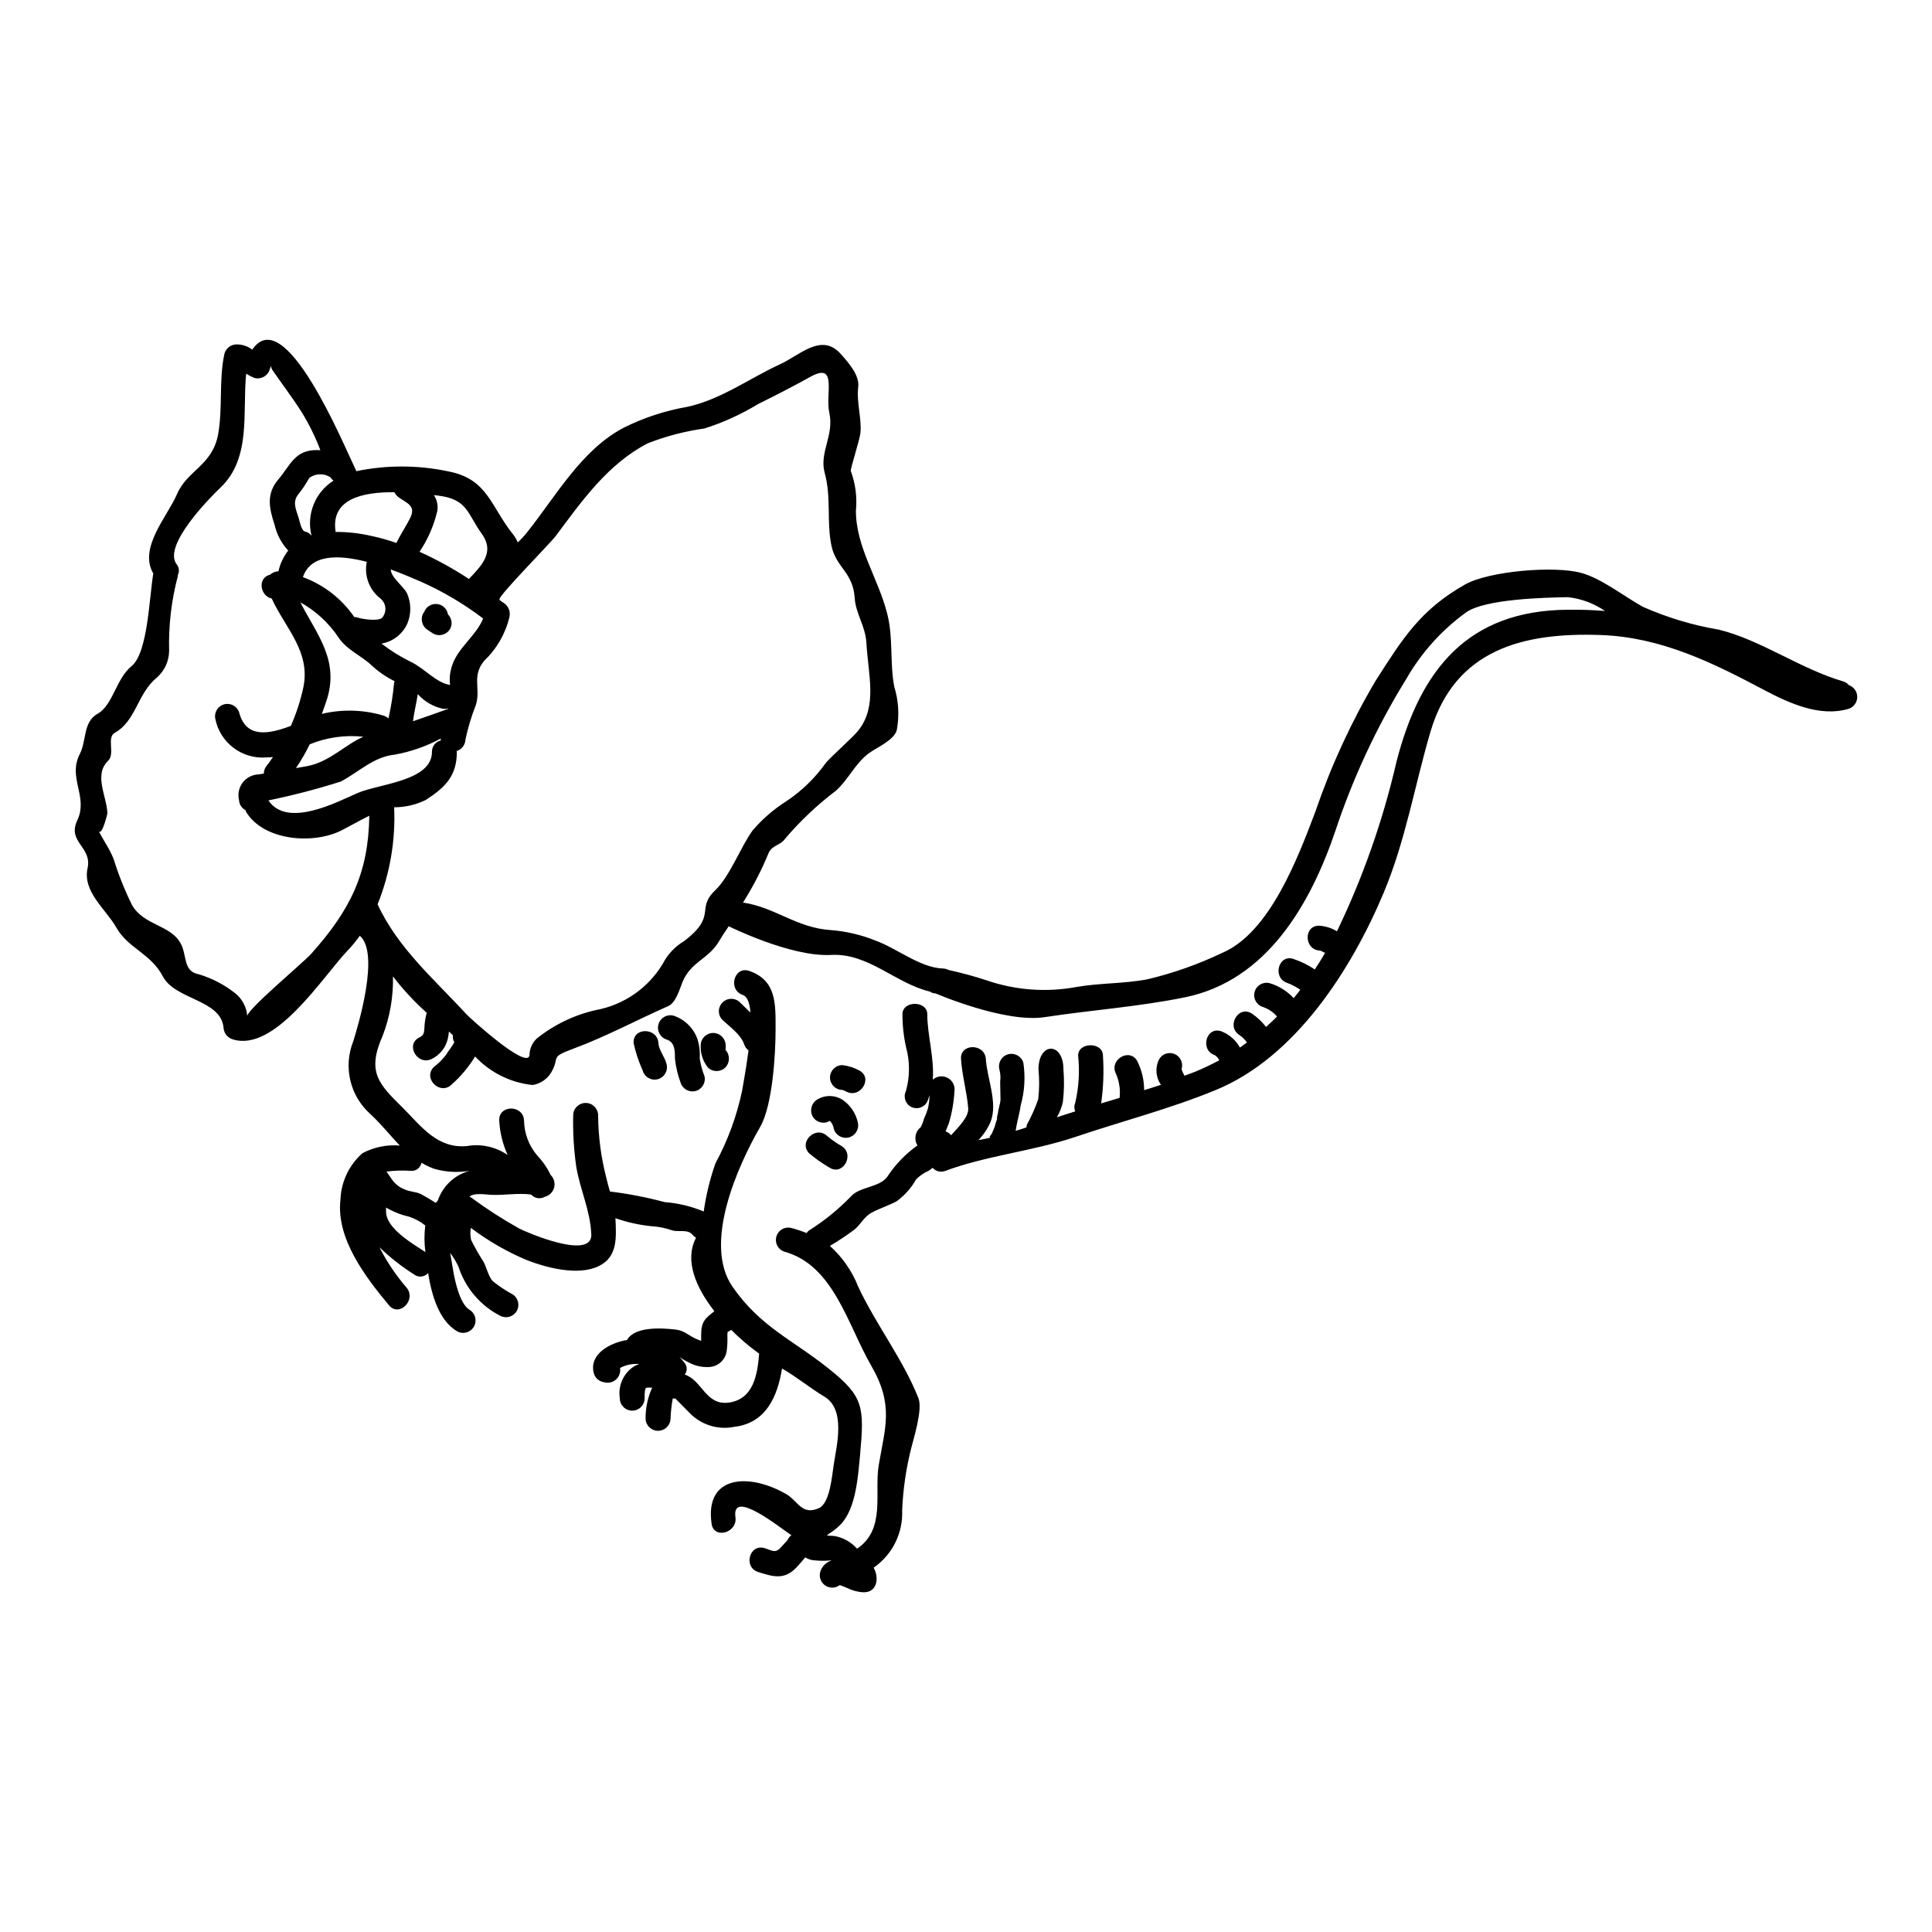 <?xml version="1.0" encoding="UTF-8"?>
<!-- Uploaded to: ICON Repo, www.svgrepo.com, Generator: ICON Repo Mixer Tools -->
<svg fill="#000000" width="800px" height="800px" version="1.1" viewBox="144 144 512 512" xmlns="http://www.w3.org/2000/svg">
 <g>
  <path d="m209.53 413.26c0-1.789 14.957-14.246 16.926-16.473 10.371-11.613 15.191-21.332 15.414-36.605-2.414 1.18-4.723 2.519-7.195 3.797-7.602 3.938-20.891 2.852-25.496-4.891h-0.004c-0.051-0.125-0.086-0.258-0.109-0.391-1-0.508-1.652-1.512-1.715-2.629-0.402-1.617-0.055-3.332 0.953-4.66 1.004-1.328 2.555-2.129 4.223-2.184 0.438-0.07 0.949-0.145 1.391-0.219h-0.004c0.004-0.777 0.281-1.527 0.789-2.117 0.621-0.727 1.094-1.535 1.641-2.262-0.582 0.035-1.203 0.109-1.898 0.109-6.383 0.438-12.105-3.918-13.379-10.191-0.387-1.711 0.641-3.426 2.336-3.887 1.691-0.461 3.449 0.496 3.984 2.168 1.828 6.941 7.871 5.734 13.699 3.543l-0.004-0.004c1.406-3.195 2.496-6.527 3.254-9.938 2.152-9.68-4.723-15.926-8.328-23.812-3.031-0.621-3.91-5.445-0.438-6.32 0.621-0.539 1.402-0.859 2.227-0.914 0.441-1.996 1.328-3.867 2.59-5.481-1.785-1.902-3.031-4.246-3.613-6.793-1.461-4.457-2.266-8.219 0.984-12.051 3.25-3.832 4.383-7.816 10.191-7.781 0.316-0.008 0.633 0.004 0.949 0.035-1.328-3.527-2.996-6.918-4.977-10.125-2.445-3.836-5.148-7.379-7.742-11.145v0.004c-0.219-0.34-0.348-0.727-0.367-1.129-0.09 0.332-0.199 0.66-0.328 0.984-0.512 1.727-2.312 2.731-4.051 2.262-0.766-0.312-1.496-0.691-2.195-1.129-1.023 10.117 1.426 22.316-6.758 30.133-3.148 2.996-15.352 15.449-11.691 20.344h0.004c0.66 0.789 0.801 1.883 0.363 2.812-0.035 0.109 0 0.219-0.035 0.367-1.703 6.469-2.481 13.145-2.301 19.832-0.039 2.668-1.188 5.199-3.176 6.981-5.332 4.328-5.481 11.469-11.25 14.719-2.191 1.238 0.18 5.551-1.754 7.41-3.832 3.691-0.395 9.281-0.18 13.809 0 0.441-1.535 6.391-2.34 4.723 1.352 2.703 2.887 4.676 3.981 7.477l-0.004 0.004c1.316 4.168 2.938 8.234 4.863 12.16 3.148 5.481 10.043 5.223 12.82 10.043 1.898 3.176 0.547 7.598 4.969 8.363l-0.004 0.004c3.488 1.055 6.75 2.758 9.605 5.023 1.844 1.484 2.996 3.664 3.18 6.023zm424.44-87.695c1.348 0.473 2.242 1.758 2.215 3.188-0.023 1.43-0.961 2.684-2.328 3.109-7.477 2.191-15.449-1.391-22.062-4.856-13.879-7.379-27.504-14.137-43.574-14.719-20.344-0.73-38.68 3.688-45.145 25.68-4.199 14.316-6.613 28.891-12.418 42.699-8.473 20.164-23.34 43.609-44.633 52.27-12.125 4.969-24.797 8.219-37.113 12.383-11.18 3.762-23.777 4.969-34.59 9.055v-0.008c-1.141 0.348-2.379 0.004-3.184-0.879-0.363 0.297-0.691 0.551-1.059 0.789-1.246 0.543-2.371 1.324-3.32 2.297-1.285 2.293-3.055 4.273-5.188 5.809-2.152 1.129-4.492 1.863-6.613 2.996-1.934 1.059-2.848 3.066-4.457 4.422h0.004c-2.109 1.578-4.305 3.043-6.574 4.379 3.316 2.981 5.891 6.691 7.519 10.84 4.723 10.082 11.871 19.211 15.93 29.477 1.203 3.031-1.242 10.555-1.938 13.441-1.332 5.324-2.125 10.773-2.359 16.258 0.273 6.051-2.582 11.816-7.562 15.266 1.531 2.629 0.984 6.758-2.926 6.504h0.004c-1.398-0.105-2.762-0.48-4.019-1.098-0.617-0.254-1.203-0.512-1.828-0.727v-0.004c-0.074-0.02-0.145-0.043-0.215-0.074-1.109 0.848-2.629 0.902-3.797 0.141-1.168-0.766-1.727-2.184-1.391-3.535 0.391-1.484 1.523-2.66 2.996-3.106-0.062-0.016-0.125-0.027-0.188-0.035-1.688 0.164-3.391 0.125-5.074-0.113-0.59-0.141-1.156-0.375-1.68-0.691-0.789 0.949-1.574 1.863-2.414 2.754-3.176 3.285-6.172 2.363-10.043 1.129-4.055-1.273-2.34-7.598 1.715-6.316 1.938 0.586 2.812 1.461 4.328-0.254 0.582-0.621 1.18-1.277 1.715-1.898h0.004c0.207-0.52 0.562-0.965 1.023-1.277-3.324-2.227-15.926-12.422-14.832-4.785 0.582 4.164-5.734 5.902-6.316 1.75-1.902-13.145 10.262-13.441 19.867-7.812 2.961 1.715 4.055 5.695 8.586 3.652 2.957-1.355 3.469-8.805 3.91-11.508 0.789-5.184 3.25-14.609-2.484-18.043-3.836-2.301-7.305-5.188-11.215-7.449-1.18 7.305-4.164 14.426-12.566 15.449v-0.004c-4.441 0.93-9.043-0.539-12.129-3.871-1.18-1.207-2.363-2.414-3.578-3.617h-0.691c-0.324 1.785-0.52 3.594-0.586 5.406-0.086 1.762-1.539 3.148-3.305 3.148s-3.223-1.387-3.309-3.148c-0.035-2.859 0.566-5.691 1.758-8.289h-0.035c-0.551-0.027-1.102-0.016-1.648 0.035-0.105 0.273-0.191 0.555-0.254 0.84-0.062 0.641-0.09 1.289-0.074 1.934 0 1.816-1.473 3.289-3.289 3.289-1.812 0-3.285-1.473-3.285-3.289-0.527-3.375 1.008-6.738 3.91-8.543 0.402-0.195 0.82-0.367 1.246-0.516-0.145 0-0.328-0.035-0.473-0.035-1.496-0.051-2.981 0.262-4.328 0.914-0.109 0.07-0.219 0.145-0.293 0.18 0.184 1.102-0.195 2.223-1.012 2.984-0.816 0.766-1.957 1.07-3.047 0.812-0.203-0.027-0.402-0.07-0.598-0.133-1.121-0.301-2-1.176-2.301-2.297-1.316-5.078 4.309-8.074 8.805-8.805 2.043-3.652 9.238-3.176 12.82-2.773 2.41 0.293 3.25 1.426 5.332 2.41v-0.004c0.484 0.227 0.984 0.422 1.496 0.586v-1.605c0-3.617 1.18-4.383 3.508-6.246-4.891-6.246-7.926-13.336-4.969-19.25 0.035-0.074 0.035-0.18 0.074-0.254v-0.004c-0.367-0.199-0.688-0.465-0.953-0.789-1.18-1.461-3.723-0.656-5.258-1.094-1.809-0.645-3.703-1.027-5.625-1.133-3.238-0.328-6.426-1.039-9.496-2.117 0.219 4.969 0.691 10.262-4.457 12.711-5.445 2.629-13.734 0.438-19.031-1.605v-0.004c-5.281-2.219-10.262-5.09-14.828-8.547-0.191 1.066-0.168 2.16 0.074 3.215 0.961 1.945 2.035 3.836 3.211 5.66 0.844 1.391 1.426 4.309 2.633 5.332 1.617 1.305 3.352 2.453 5.184 3.434 1.473 0.957 1.934 2.902 1.043 4.418-0.887 1.516-2.809 2.066-4.363 1.246-5.273-2.707-9.258-7.398-11.07-13.039-0.602-1.281-1.336-2.492-2.191-3.617 0.254 1.574 0.547 3.07 0.73 4.273 0.438 2.754 1.75 9.242 4.422 10.812 1.523 0.93 2.031 2.906 1.137 4.453-0.891 1.547-2.856 2.102-4.422 1.246-4.934-2.891-6.797-9.793-7.711-15.453-0.949 1.09-2.582 1.25-3.727 0.367-3.289-2.086-6.359-4.496-9.164-7.195 1.949 3.848 4.367 7.441 7.195 10.703 2.664 3.25-1.969 7.926-4.676 4.676-6.137-7.414-14.062-17.645-12.859-28.016v-0.004c0.176-4.731 2.289-9.18 5.844-12.305 3.039-1.605 6.477-2.305 9.898-2.012-2.519-2.594-4.746-5.512-7.871-8.398v-0.004c-2.621-2.352-4.453-5.453-5.258-8.879-0.805-3.43-0.539-7.023 0.762-10.297 1.316-4.199 7.125-23.484 1.754-28.016h0.004c-1.043 1.461-2.191 2.84-3.434 4.129-6.469 6.863-19.141 26.883-30.285 23.301-1.395-0.438-2.359-1.711-2.406-3.176-0.789-7.379-12.785-7.269-16.07-13.477-3.215-6.137-9.172-7.379-12.348-12.988-2.812-4.934-8.984-9.445-7.598-15.742 1.203-5.664-5.445-6.832-2.754-12.594 3.031-6.356-2.594-11.215 0.691-17.641 1.828-3.508 0.789-8.402 4.676-10.629 4.129-2.297 4.891-9.242 9.02-12.637 4.312-3.488 4.676-17.879 5.773-24.562-3.981-6.793 3.762-15.121 6.297-21.039 2.703-6.32 9.352-7.562 10.887-15.82 1.273-7.121 0.145-14.465 1.68-21.402 0.406-1.426 1.695-2.418 3.176-2.445 1.516-0.023 2.996 0.469 4.199 1.387 8.586-12.75 24.109 25.02 27.43 31.883h0.004c0.055 0.102 0.09 0.215 0.109 0.328 8.086-1.676 16.434-1.652 24.508 0.074 10.336 2.008 11.145 9.277 16.949 16.531 0.562 0.684 1.016 1.445 1.352 2.266 0.844-0.781 1.633-1.625 2.359-2.523 7.707-9.641 14.5-22.023 25.785-27.902 5.316-2.644 10.992-4.5 16.844-5.508 8.91-1.969 16.289-7.477 24.469-11.25 5.258-2.363 11.02-8.508 16.137-2.754 1.828 2.047 5.004 5.555 4.637 8.66-0.508 4.164 0.953 8.473 0.586 12.168-0.145 1.863-2.754 9.75-2.559 10.191l0.004-0.004c1.242 3.356 1.703 6.953 1.352 10.516 0 9.719 5.953 17.902 8.328 27.434 1.605 6.352 0.617 12.711 1.828 19.176 1.148 3.715 1.387 7.648 0.691 11.469-0.621 2.754-5.625 4.82-7.562 6.316-3.617 2.812-5.188 6.723-8.508 9.754v0.004c-4.938 3.738-9.457 8-13.48 12.707-1.316 1.969-3.652 1.719-4.527 4.094-1.859 4.481-4.098 8.793-6.691 12.895 8.66 1.316 14.25 6.754 23.34 7.305 4.027 0.32 7.981 1.246 11.727 2.758 5.699 2.047 11.871 7.231 17.938 7.414 0.508 0.023 1.008 0.16 1.461 0.395 3.418 0.738 6.793 1.656 10.113 2.754 7.644 2.621 15.836 3.223 23.781 1.754 6.246-1.098 12.637-0.844 18.844-2.047h0.004c6.816-1.621 13.438-3.961 19.762-6.977 12.637-5.367 20.074-25.191 24.727-37.477 4.117-12.055 9.457-23.66 15.938-34.629 7.16-11.18 11.836-18.809 23.707-25.531 6.32-3.578 23.742-5.039 30.832-3.066 5.367 1.461 11.414 6.297 16.328 8.984h-0.004c6.453 2.856 13.238 4.891 20.199 6.062 11.25 2.812 21.441 10.336 32.875 13.699 0.586 0.168 1.109 0.512 1.496 0.988zm-74.48-19.984c3.324-0.035 6.613 0.074 9.84 0.332v-0.004c-2.926-2.016-6.305-3.269-9.84-3.652-6.207 0.109-22.043 0.477-26.992 4.055-6.457 4.684-11.848 10.688-15.816 17.605-7.816 12.664-14.129 26.199-18.809 40.324-6.613 19.473-18.191 39.633-39.816 44.051-12.344 2.519-24.727 3.363-37.184 5.258-10.594 1.645-28.965-6.297-28.965-6.297v0.004c-0.527 0.004-1.039-0.164-1.461-0.477-9.055-2.117-16.293-10.262-26.227-9.715-10.703 0.582-27.102-7.598-27.102-7.598-0.984 1.426-1.863 2.809-2.664 4.125-2.754 4.606-7.34 5.262-9.574 10.629-0.727 1.789-1.75 5.512-3.758 6.391-8.512 3.762-16.477 8.074-25.133 11.285-6.578 2.449-3.398 2.012-5.957 6.391h0.004c-1.086 1.742-2.867 2.93-4.894 3.254-5.82-0.609-11.227-3.293-15.23-7.562-1.699 2.785-3.805 5.297-6.246 7.453-3.066 2.957-7.707-1.719-4.676-4.676 1.258-0.957 2.379-2.09 3.324-3.359 0.395-0.73 0.984-1.391 1.426-2.117 0.258-0.34 0.48-0.711 0.656-1.098-0.328-0.551-0.457-1.195-0.367-1.828-0.367-0.328-0.73-0.656-1.059-0.984-0.051 0.691-0.164 1.375-0.328 2.043-0.562 2.285-2.117 4.199-4.234 5.223-3.762 1.867-7.086-3.797-3.285-5.695 1.238-0.621 1.238-1.203 1.352-2.484h-0.004c0.043-1.371 0.25-2.731 0.621-4.051-3.273-2.934-6.269-6.16-8.949-9.645 0.121 5.348-0.797 10.672-2.707 15.668-4.379 9.84-0.949 12.93 5.445 19.285 4.746 4.781 9.055 10.738 16.84 10.004v0.004c3.773-0.668 7.656 0.184 10.809 2.363-1.309-2.879-2.062-5.977-2.227-9.133-0.18-4.238 6.391-4.238 6.574 0 0.055 3.387 1.281 6.652 3.473 9.238 1.457 1.531 2.664 3.281 3.578 5.188 0.883 0.859 1.238 2.125 0.93 3.32-0.309 1.191-1.238 2.129-2.426 2.449-1.215 0.699-2.75 0.457-3.688-0.582-3.398-0.477-7.305 0.254-10.629 0.074-1.203-0.039-4.746-0.656-5.699 0.547 0.184 0.039 0.355 0.113 0.512 0.215 4.039 2.981 8.258 5.699 12.637 8.148 1.68 0.914 19.473 8.621 19.141 1.535-0.293-6.469-3.031-11.91-4.019-18.082h0.004c-0.629-4.438-0.891-8.922-0.789-13.406 0-1.824 1.48-3.305 3.309-3.305 1.824 0 3.305 1.48 3.305 3.305 0.035 5.562 0.762 11.094 2.156 16.477 0.254 1.18 0.617 2.445 0.984 3.688 4.894 0.598 9.738 1.539 14.5 2.812 3.559 0.27 7.047 1.109 10.34 2.484 0.613-4.34 1.652-8.609 3.102-12.746 3.25-6.012 5.621-12.457 7.051-19.141 0.219-1.426 1.098-5.957 1.719-10.812-0.52-0.391-0.914-0.922-1.133-1.535-0.914-2.773-3.984-4.781-5.992-6.758-1.07-1.316-0.965-3.227 0.238-4.418 1.203-1.195 3.113-1.281 4.418-0.199 0.984 0.984 2.008 1.934 2.992 2.887-0.215-2.449-0.789-4.238-2.078-4.676-3.984-1.391-2.266-7.742 1.75-6.356 7.231 2.523 6.977 8.66 6.977 15.488 0 6.539-0.789 20.164-4.09 25.859-5.879 10.234-15.27 30.902-7.305 42.371 7.379 10.629 15.855 13.988 25.496 21.695 9.312 7.414 9.422 10.195 8.289 22.867-0.547 5.625-1.059 14.168-5.148 18.41v-0.004c-0.953 0.969-2.019 1.812-3.18 2.519-0.168 0.137-0.324 0.285-0.473 0.441 0.617 0.035 1.273 0.035 2.008 0.105 2.32 0.414 4.43 1.598 5.992 3.363 7.672-5.148 4.531-14.758 5.734-22.062 1.68-10.043 4.09-15.926-1.938-26.371-6.356-10.992-10.008-26.766-23.156-30.309-1.605-0.586-2.488-2.309-2.031-3.957s2.106-2.664 3.785-2.34c1.441 0.367 2.856 0.832 4.234 1.391 0.152-0.234 0.34-0.445 0.551-0.625 4.074-2.559 7.824-5.598 11.176-9.051 2.301-2.699 7.816-2.34 9.789-5.441h-0.004c2.109-3.16 4.777-5.91 7.875-8.109-1-1.57-0.637-3.648 0.836-4.785 0.387-0.715 0.684-1.477 0.879-2.266 0.422-0.891 0.777-1.812 1.059-2.754 0.258-1.152 0.402-2.328 0.438-3.508-0.176 0.57-0.383 1.133-0.617 1.68-0.762 1.566-2.648 2.215-4.211 1.453-1.562-0.758-2.215-2.644-1.453-4.207 1.062-3.758 1.09-7.734 0.074-11.504-0.664-2.914-0.992-5.891-0.988-8.879 0-3.652 6.578-3.652 6.578 0 0 5.441 1.898 11.574 1.461 17.352 1.094-0.98 2.691-1.164 3.981-0.457s1.992 2.152 1.754 3.606c-0.16 2.836-0.652 5.644-1.465 8.363l-0.875 2.191c0.574 0.195 1.082 0.547 1.461 1.02 2.047-2.262 4.746-4.93 4.531-7.195-0.367-4.379-1.609-8.547-1.902-12.988-0.293-4.238 6.32-4.203 6.578 0 0.328 5.148 3.211 11.574 1.273 16.582-0.773 1.816-1.875 3.477-3.25 4.894 1.023-0.18 2.047-0.395 3.035-0.621-0.07-0.207-0.012-0.434 0.145-0.582 0.129-0.129 0.238-0.277 0.328-0.438 0.219-0.367 0.297-0.766 0.512-1.133 0.27-0.625 0.48-1.273 0.621-1.938 0.066-0.215 0.152-0.422 0.254-0.621 0.109-0.328 0-0.656 0.07-0.949h0.004c0.102-0.348 0.188-0.703 0.254-1.059 0-0.266 0.039-0.531 0.109-0.789 0.184-0.512 0.184-0.984 0.367-1.496 0.141-0.586 0.188-1.188 0.145-1.789 0-1.242-0.07-2.449-0.07-3.652-0.039-0.586 0.105-1.18 0.07-1.754v-0.004c-0.02-0.664-0.117-1.324-0.289-1.965-0.422-1.734 0.609-3.484 2.328-3.957 1.719-0.473 3.5 0.5 4.027 2.203 0.574 3.781 0.34 7.641-0.695 11.324-0.254 1.898-0.789 3.652-1.129 5.481-0.039 0.254-0.109 0.84-0.219 1.273 0.988-0.293 1.938-0.582 2.887-0.914h-0.004c0.004-0.246 0.039-0.488 0.109-0.727 1.184-2.152 2.188-4.402 2.996-6.723 0.305-2.633 0.328-5.289 0.07-7.922 0-7.305 6.613-7.305 6.613 0 0.238 2.871 0.188 5.758-0.148 8.617-0.305 1.445-0.848 2.828-1.605 4.09 1.605-0.547 3.25-1.059 4.891-1.574h0.004c-0.328-0.691-0.34-1.488-0.035-2.191 0.969-4.125 1.234-8.383 0.785-12.594 0-3.652 6.578-3.652 6.578 0 0.281 4.227 0.121 8.477-0.477 12.672 1.645-0.477 3.25-0.988 4.891-1.461 0.242-2.164-0.082-4.356-0.945-6.356-1.969-3.762 3.688-7.086 5.664-3.324 1.172 2.371 1.785 4.984 1.785 7.633 1.5-0.477 2.996-0.914 4.457-1.426v0.004c-1.402-1.988-1.594-4.586-0.492-6.754 0.82-1.457 2.609-2.055 4.144-1.387 1.535 0.668 2.312 2.387 1.805 3.984 0.086 0.211 0.16 0.434 0.223 0.656l0.547 1.094c0.914-0.363 1.863-0.656 2.754-1.023 2.207-0.91 4.363-1.934 6.469-3.066-0.258-0.566-0.676-1.043-1.203-1.371-3.984-1.352-2.266-7.707 1.75-6.316h0.004c2.094 0.82 3.836 2.344 4.93 4.309 0.656-0.438 1.238-0.914 1.863-1.352v0.004c-0.547-0.77-1.227-1.438-2.008-1.969-3.582-2.297-0.254-7.996 3.285-5.695 1.441 0.965 2.711 2.164 3.766 3.543 0.984-0.914 2.008-1.789 2.922-2.754h-0.004c-0.988-1.164-2.277-2.035-3.723-2.523-1.703-0.516-2.688-2.301-2.211-4.016 0.477-1.715 2.234-2.738 3.961-2.305 2.453 0.727 4.66 2.102 6.394 3.981 0.586-0.727 1.18-1.461 1.754-2.227-1.086-0.758-2.266-1.371-3.508-1.828-3.984-1.387-2.266-7.742 1.75-6.316h0.004c1.977 0.664 3.856 1.59 5.59 2.754 0.949-1.426 1.902-2.922 2.754-4.422-0.145-0.07-0.254-0.035-0.395-0.109v0.004c-0.312-0.238-0.672-0.402-1.059-0.473-4.234-0.254-4.273-6.832 0-6.578 1.543 0.121 3.043 0.582 4.387 1.355 0.07 0.035 0.109 0.109 0.18 0.145 6.906-14.348 12.199-29.414 15.777-44.93 6.297-24.5 18.934-40.133 45.414-40.316zm-187.96 31.926c5.043-6.465 2.559-14.609 2.082-23.086-0.254-4.527-2.852-7.816-3.106-11.941-0.438-6.832-4.891-8.039-6.137-13.738-1.387-6.539 0-12.891-1.828-19.469-1.461-5.402 2.559-9.898 1.242-15.852-1.133-4.934 2.262-13.551-4.934-9.609-4.602 2.559-9.316 4.969-14.027 7.305l0.008 0.004c-4.441 2.695-9.188 4.856-14.137 6.43-5.152 0.719-10.199 2.039-15.047 3.934-10.52 5.445-17.391 15.195-24.363 24.551-1.355 1.828-15.156 15.816-14.902 16.762 0 0.074-0.039 0.109 0 0.184 0.363 0.293 0.727 0.547 1.094 0.789 1.25 0.793 1.863 2.285 1.535 3.727-1.059 4.434-3.383 8.469-6.691 11.613-3.398 4.094-0.84 7.453-2.227 11.766-1.176 2.973-2.098 6.039-2.754 9.168-0.062 1.391-1.004 2.594-2.34 2.992 0 0.07 0.074 0.145 0.074 0.215 0 6.297-2.996 9.352-8.184 12.715h0.004c-2.625 1.301-5.512 1.973-8.438 1.969 0.395 8.785-1.102 17.555-4.383 25.715 5.367 11.656 15.121 19.945 23.523 29.125 0.988 1.062 16.137 14.832 16.73 10.887 0-1.668 0.688-3.266 1.895-4.418 4.582-3.68 9.941-6.266 15.672-7.562 7.402-1.352 13.871-5.82 17.75-12.273 1.285-2.496 3.25-4.586 5.664-6.023 8.91-6.793 2.957-8.438 8.266-13.48 3.91-3.797 6.613-11.285 9.84-15.781 2.617-3.07 5.684-5.723 9.098-7.871 4.043-2.715 7.559-6.144 10.375-10.121 1.305-1.574 7.367-6.941 8.645-8.621zm-34.496 178.21c6.648-0.844 7.707-7.414 8.148-12.988l-0.004-0.004c-2.633-1.891-5.106-4-7.398-6.297-0.293 0.219-0.613 0.402-0.949 0.547-0.012 0.246-0.035 0.492-0.074 0.734 0.062 1.363 0.016 2.731-0.145 4.09-0.23 2.402-2.156 4.293-4.566 4.469-1.691 0.117-3.391-0.195-4.926-0.91-1.062-0.484-2.078-1.059-3.035-1.719 0.461 0.453 0.891 0.941 1.277 1.461 0.781 0.902 0.828 2.223 0.109 3.176 4.637 1.535 5.516 8.168 11.562 7.441zm-68.762-218.29c3.508-3.652 6.832-7.16 3.473-11.871-3.984-5.481-3.727-9.277-11.762-10.234l-0.988-0.109c0.801 1.215 1.125 2.684 0.91 4.125-0.898 3.887-2.5 7.574-4.723 10.887 4.547 2.055 8.922 4.461 13.09 7.203zm-4.637 23.523c1.426-5.223 6.426-8.18 8.398-13.039v-0.004c-5.098-3.875-10.625-7.148-16.477-9.75-1.715-0.73-4.641-2.012-7.996-3.25 0 2.117 3.504 4.566 4.328 6.391v0.004c1.102 2.519 1.125 5.383 0.07 7.922-1.25 2.816-3.828 4.82-6.863 5.332 2.434 1.883 5.055 3.508 7.816 4.863 3.434 1.605 6.648 5.481 10.191 6.062 0.07 0.035 0.109 0.074 0.18 0.074-0.211-1.543-0.09-3.113 0.352-4.606zm4.856 133.32c-3.168 0.539-6.414 0.352-9.496-0.551-1.145-0.422-2.246-0.949-3.289-1.574-0.242 1.242-1.324 2.144-2.594 2.156-2.231-0.172-4.473-0.113-6.691 0.18 0.438 0.621 0.879 1.242 1.316 1.902 0.832 1.277 2.047 2.262 3.473 2.809 1.422 0.695 3.102 0.586 4.457 1.316 1.355 0.727 2.555 1.465 3.797 2.266 0.172-0.203 0.352-0.398 0.547-0.586 1.316-3.894 4.504-6.871 8.48-7.918zm-5.734-122.41c0.035-0.035 0.035-0.07 0.074-0.109-0.48 0.113-0.977 0.141-1.465 0.074-2.57-0.551-4.898-1.91-6.648-3.875-0.363 2.414-0.984 4.785-1.273 7.195 3.066-1.051 6.137-2.144 9.312-3.277zm-1.969 8.184c-0.004-0.113 0.008-0.227 0.035-0.332-3.816 2.059-7.934 3.5-12.199 4.273-5.555 0.547-9.496 4.566-14.285 7.125-6.312 2.004-12.723 3.676-19.211 5.004 5.004 7.449 18.152 0.438 23.668-1.969 5.699-2.449 19.68-3.148 19.68-10.887-0.039-1.438 0.938-2.703 2.336-3.031-0.012-0.059-0.02-0.117-0.027-0.176zm-4.051 135.77c-0.32-2.336-0.332-4.707-0.035-7.047-1.281-1.039-2.742-1.832-4.309-2.34-1.848-0.414-3.629-1.078-5.297-1.969l-0.789-0.441v0.004c-0.023 0.535-0.012 1.074 0.035 1.609 0.523 4.231 7.062 7.992 10.395 10.184zm-3.988-194.65c1.5-3.102-0.84-3.797-3.102-5.367v-0.004c-0.48-0.355-0.867-0.816-1.137-1.348-8.328-0.074-16.984 1.715-15.559 10.52 3.234-0.012 6.457 0.355 9.605 1.094 2.203 0.469 4.375 1.082 6.5 1.828 1.098-2.305 2.562-4.41 3.691-6.723zm-4.312 43.828c0.039-0.18 0.109-0.328 0.145-0.473v0.004c-2.164-1.062-4.168-2.43-5.949-4.055-2.887-2.777-6.648-4.129-8.949-7.562-2.57-3.856-6.027-7.035-10.082-9.277 4.309 8.508 10.594 15.449 6.828 26.336-0.395 1.129-0.789 2.227-1.129 3.246 0.293-0.07 0.582-0.18 0.84-0.215 5.188-1.09 10.562-0.852 15.633 0.691 0.434 0.16 0.832 0.395 1.18 0.695 0.695-3.098 1.191-6.231 1.484-9.391zm-3.113-17.348c0.621-0.762 0.902-1.742 0.781-2.715-0.125-0.977-0.645-1.855-1.438-2.434-2.867-2.301-4.203-6.008-3.469-9.609-7.34-1.898-14.832-2.117-16.926 4.055 5.535 2.031 10.297 5.734 13.629 10.598 0.332-0.023 0.668 0.023 0.984 0.145 1.188 0.402 5.531 1.059 6.438-0.039zm-5.039 31.598c-4.828-0.523-9.711 0.164-14.207 2.008-1.059 2.188-2.277 4.293-3.652 6.297 1.094-0.18 2.227-0.367 3.32-0.582 5.805-1.258 9.617-5.535 14.547-7.723zm-7.918-67.867c-0.305-0.25-0.57-0.543-0.785-0.875-1.723-1.125-3.965-1.066-5.625 0.145-0.805 1.48-1.734 2.883-2.781 4.199-1.828 2.152-0.727 4.129 0 6.504 0.184 0.621 0.695 3.285 1.609 3.508 0.672 0.117 1.27 0.484 1.684 1.023h0.07c-1.367-5.586 0.977-11.422 5.828-14.504z"/>
  <path d="m371.63 427.65c3.832 1.867 0.477 7.527-3.285 5.664h-0.004c-0.348-0.195-0.715-0.355-1.098-0.477-1.812 0-3.285-1.473-3.285-3.285 0-1.816 1.473-3.289 3.285-3.289 1.535 0.184 3.023 0.652 4.387 1.387z"/>
  <path d="m371.34 441.5c0.398 1.727-0.641 3.457-2.352 3.918-1.711 0.461-3.481-0.512-4.004-2.203-0.113-0.684-0.383-1.336-0.789-1.898-0.094-0.094-0.203-0.168-0.324-0.223-0.219-0.105-0.219 0.039-0.109 0.039h-0.004c-1.555 0.844-3.5 0.293-4.383-1.242-0.871-1.574-0.352-3.551 1.18-4.492 2.133-1.312 4.844-1.242 6.906 0.18 1.984 1.422 3.371 3.535 3.879 5.922z"/>
  <path d="m367.07 447.74c3.543 2.301 0.254 8-3.285 5.664-1.855-1.078-3.617-2.312-5.266-3.688-3.066-2.926 1.574-7.562 4.676-4.676 1.207 1.016 2.504 1.918 3.875 2.699z"/>
  <path d="m336.23 422.21c1.258 1.305 1.258 3.371 0 4.676-1.285 1.273-3.356 1.273-4.641 0-1.348-1.695-2.023-3.828-1.898-5.992 0.086-1.762 1.539-3.148 3.305-3.148s3.219 1.387 3.305 3.148c0.004 0.18 0.039 1.461-0.07 1.316z"/>
  <path d="m330.68 429.15c0.438 1.727-0.586 3.484-2.301 3.961-1.719 0.477-3.5-0.504-4.016-2.211-0.766-2.059-1.27-4.203-1.5-6.391 0-1.828 0.035-4.328-2.156-5.004-1.711-0.52-2.695-2.309-2.219-4.031 0.477-1.727 2.238-2.758 3.977-2.324 3.031 0.996 5.414 3.363 6.426 6.391 0.477 1.613 0.66 3.293 0.547 4.969 0.234 1.59 0.652 3.148 1.242 4.641z"/>
  <path d="m320.64 425.98c0.473 1.746-0.559 3.543-2.301 4.019-1.746 0.473-3.547-0.559-4.019-2.305-1.059-2.332-1.867-4.766-2.41-7.269-0.254-4.238 6.316-4.199 6.574 0 0.109 1.898 1.719 3.684 2.156 5.555z"/>
  <path d="m262.71 306.82c1.043 1.016 1.27 2.609 0.547 3.875-0.918 1.559-2.926 2.086-4.492 1.18-0.477-0.332-0.953-0.586-1.391-0.914h0.004c-1.539-0.938-2.059-2.922-1.184-4.492 0.035-0.07 0.109-0.109 0.18-0.18l0.004-0.004c0.477-1.43 1.871-2.348 3.375-2.219 1.504 0.125 2.723 1.266 2.957 2.754z"/>
 </g>
</svg>